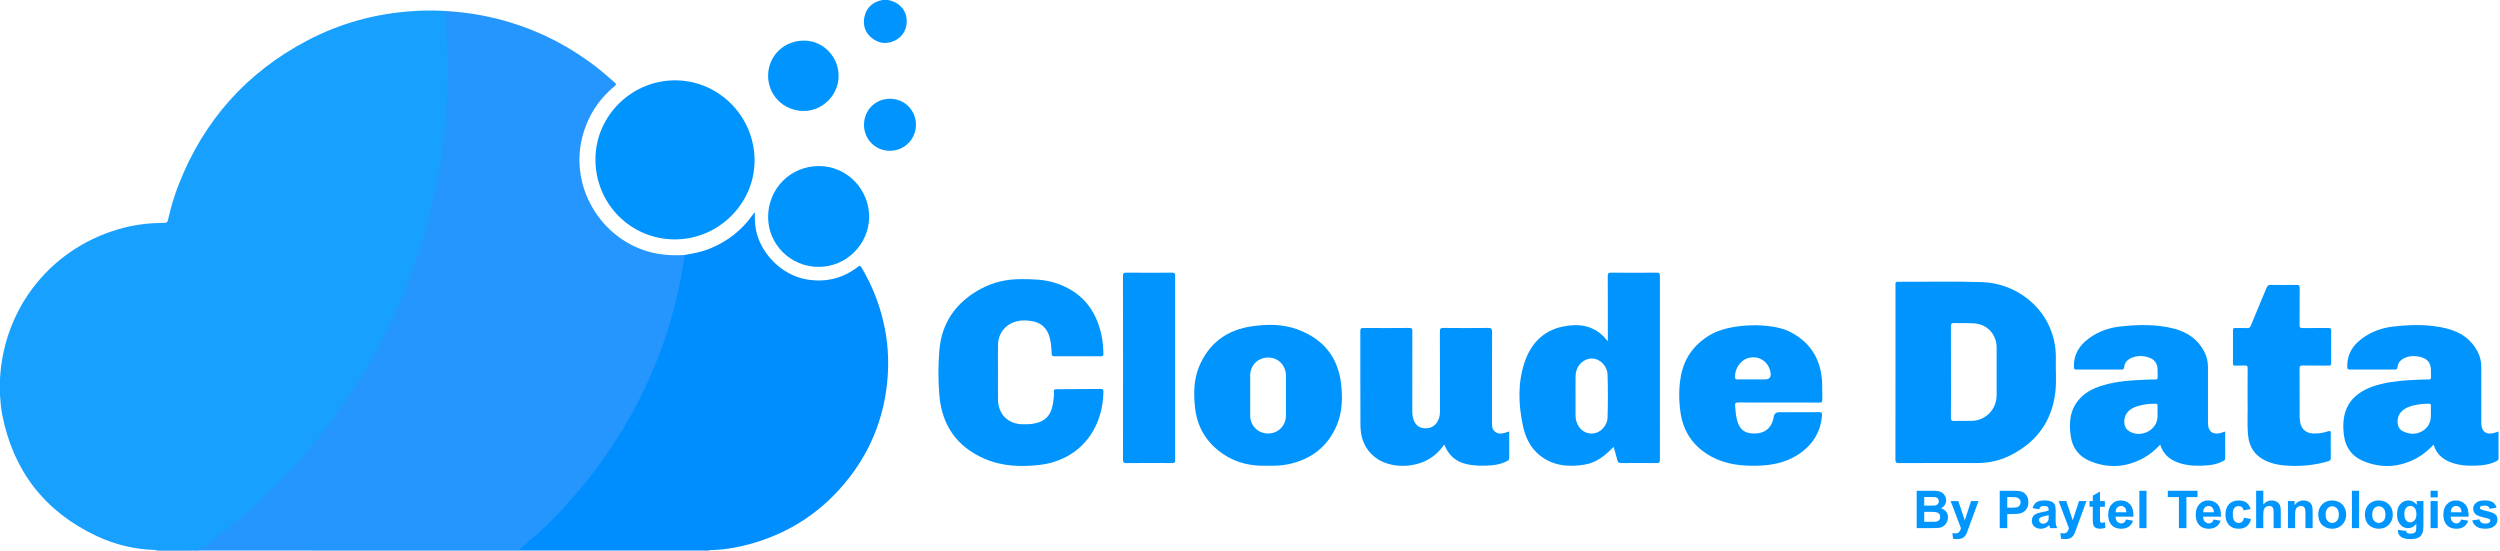 <?xml version="1.0" encoding="UTF-8"?>
<svg xmlns="http://www.w3.org/2000/svg" version="1.1" viewBox="0 0 3795.33 836.02">
  <!-- Generator: Adobe Illustrator 28.7.3, SVG Export Plug-In . SVG Version: 1.2.0 Build 164)  -->
  <g>
    <g id="Layer_1">
      <g>
        <g>
          <path d="M2909.78,745.06h22.67c4.49,0,7.83.19,10.04.56,2.2.37,4.18,1.15,5.92,2.34,1.74,1.19,3.19,2.77,4.35,4.74,1.16,1.97,1.74,4.18,1.74,6.63,0,2.66-.72,5.09-2.15,7.31-1.43,2.22-3.37,3.88-5.82,4.99,3.46,1.01,6.11,2.72,7.97,5.14s2.79,5.27,2.79,8.55c0,2.58-.6,5.09-1.8,7.52-1.2,2.44-2.84,4.38-4.91,5.84-2.08,1.46-4.64,2.35-7.68,2.69-1.91.21-6.51.33-13.81.39h-19.3v-56.71ZM2921.23,754.5v13.11h7.5c4.46,0,7.23-.06,8.32-.19,1.96-.23,3.5-.91,4.62-2.03,1.12-1.12,1.68-2.6,1.68-4.43s-.48-3.18-1.45-4.27c-.97-1.1-2.4-1.76-4.31-1.99-1.13-.13-4.4-.19-9.79-.19h-6.58ZM2921.23,777.05v15.16h10.6c4.13,0,6.74-.12,7.85-.35,1.7-.31,3.09-1.06,4.16-2.26,1.07-1.2,1.61-2.8,1.61-4.82,0-1.7-.41-3.15-1.24-4.33-.83-1.19-2.02-2.05-3.58-2.59-1.56-.54-4.94-.81-10.15-.81h-9.24Z" fill="#0196fe"/>
          <path d="M2961.39,760.69h11.57l9.82,29.17,9.59-29.17h11.26l-14.5,39.53-2.59,7.16c-.95,2.4-1.86,4.23-2.73,5.49-.86,1.26-1.86,2.29-2.98,3.08-1.12.79-2.5,1.4-4.14,1.84-1.64.44-3.49.66-5.55.66s-4.14-.22-6.15-.66l-.97-8.51c1.7.33,3.24.5,4.6.5,2.53,0,4.4-.74,5.61-2.22,1.21-1.48,2.14-3.37,2.78-5.67l-15.63-41.19Z" fill="#0196fe"/>
          <path d="M3035.85,801.77v-56.71h18.37c6.96,0,11.5.28,13.62.85,3.25.85,5.97,2.7,8.16,5.55,2.19,2.85,3.29,6.53,3.29,11.04,0,3.48-.63,6.41-1.9,8.78-1.26,2.37-2.87,4.24-4.82,5.59-1.95,1.35-3.93,2.25-5.94,2.69-2.73.54-6.69.81-11.88.81h-7.46v21.39h-11.45ZM3047.3,754.66v16.09h6.27c4.51,0,7.53-.3,9.05-.89,1.52-.59,2.71-1.52,3.58-2.79.86-1.26,1.3-2.73,1.3-4.41,0-2.06-.61-3.76-1.82-5.11-1.21-1.34-2.75-2.18-4.6-2.51-1.37-.26-4.11-.39-8.24-.39h-5.53Z" fill="#0196fe"/>
          <path d="M3095.58,773.22l-9.86-1.78c1.11-3.97,3.02-6.91,5.72-8.82,2.71-1.91,6.73-2.86,12.07-2.86,4.85,0,8.46.57,10.83,1.72,2.37,1.15,4.04,2.61,5.01,4.37.97,1.77,1.45,5.01,1.45,9.73l-.12,12.69c0,3.61.17,6.27.52,7.99.35,1.71,1,3.55,1.95,5.51h-10.75c-.28-.72-.63-1.79-1.04-3.21-.18-.64-.31-1.07-.39-1.28-1.86,1.81-3.84,3.16-5.96,4.06-2.12.9-4.37,1.35-6.77,1.35-4.23,0-7.56-1.15-10-3.44-2.44-2.29-3.66-5.2-3.66-8.7,0-2.32.55-4.39,1.66-6.21,1.11-1.82,2.66-3.21,4.66-4.18,2-.97,4.88-1.81,8.65-2.53,5.08-.95,8.6-1.84,10.56-2.67v-1.08c0-2.09-.52-3.58-1.55-4.47-1.03-.89-2.98-1.33-5.84-1.33-1.93,0-3.44.38-4.53,1.14-1.08.76-1.96,2.1-2.63,4ZM3110.13,782.04c-1.39.46-3.6,1.02-6.61,1.66-3.02.64-4.99,1.28-5.92,1.9-1.42,1-2.13,2.28-2.13,3.83s.57,2.84,1.7,3.95c1.13,1.11,2.58,1.66,4.33,1.66,1.96,0,3.83-.64,5.61-1.93,1.31-.98,2.18-2.18,2.59-3.6.28-.93.42-2.69.42-5.3v-2.17Z" fill="#0196fe"/>
          <path d="M3125.29,760.69h11.57l9.82,29.17,9.59-29.17h11.26l-14.5,39.53-2.59,7.16c-.95,2.4-1.86,4.23-2.73,5.49-.86,1.26-1.86,2.29-2.98,3.08-1.12.79-2.5,1.4-4.14,1.84-1.64.44-3.49.66-5.55.66s-4.14-.22-6.15-.66l-.97-8.51c1.7.33,3.24.5,4.6.5,2.53,0,4.4-.74,5.61-2.22,1.21-1.48,2.14-3.37,2.78-5.67l-15.63-41.19Z" fill="#0196fe"/>
          <path d="M3195.47,760.69v8.66h-7.43v16.55c0,3.35.07,5.31.21,5.86.14.55.46,1.01.97,1.37.5.36,1.12.54,1.84.54,1,0,2.46-.35,4.37-1.04l.93,8.43c-2.53,1.08-5.39,1.62-8.59,1.62-1.96,0-3.73-.33-5.3-.99-1.57-.66-2.73-1.51-3.46-2.55-.73-1.04-1.24-2.46-1.53-4.24-.23-1.26-.35-3.82-.35-7.66v-17.91h-4.99v-8.66h4.99v-8.16l10.91-6.34v14.51h7.43Z" fill="#0196fe"/>
          <path d="M3227.46,788.69l10.83,1.82c-1.39,3.97-3.59,7-6.59,9.07-3,2.08-6.76,3.11-11.28,3.11-7.14,0-12.43-2.33-15.86-7-2.71-3.74-4.06-8.46-4.06-14.16,0-6.81,1.78-12.14,5.34-16,3.56-3.85,8.06-5.78,13.5-5.78,6.11,0,10.93,2.02,14.47,6.05,3.53,4.04,5.22,10.22,5.07,18.55h-27.23c.08,3.22.95,5.73,2.63,7.52,1.68,1.79,3.76,2.69,6.27,2.69,1.7,0,3.13-.46,4.29-1.39,1.16-.93,2.04-2.42,2.63-4.49ZM3228.08,777.71c-.08-3.15-.89-5.54-2.44-7.17-1.55-1.64-3.43-2.46-5.65-2.46-2.37,0-4.33.86-5.88,2.59-1.55,1.73-2.31,4.07-2.28,7.04h16.25Z" fill="#0196fe"/>
          <path d="M3247.82,801.77v-56.71h10.87v56.71h-10.87Z" fill="#0196fe"/>
          <path d="M3307.85,801.77v-47.11h-16.83v-9.59h45.06v9.59h-16.79v47.11h-11.45Z" fill="#0196fe"/>
          <path d="M3360.39,788.69l10.83,1.82c-1.39,3.97-3.59,7-6.59,9.07-3,2.08-6.76,3.11-11.28,3.11-7.14,0-12.43-2.33-15.86-7-2.71-3.74-4.06-8.46-4.06-14.16,0-6.81,1.78-12.14,5.34-16,3.56-3.85,8.06-5.78,13.5-5.78,6.11,0,10.93,2.02,14.47,6.05,3.53,4.04,5.22,10.22,5.07,18.55h-27.23c.08,3.22.95,5.73,2.63,7.52,1.68,1.79,3.76,2.69,6.27,2.69,1.7,0,3.13-.46,4.29-1.39,1.16-.93,2.04-2.42,2.63-4.49ZM3361.01,777.71c-.08-3.15-.89-5.54-2.44-7.17-1.55-1.64-3.43-2.46-5.65-2.46-2.37,0-4.33.86-5.88,2.59-1.55,1.73-2.31,4.07-2.28,7.04h16.25Z" fill="#0196fe"/>
          <path d="M3416.73,772.84l-10.71,1.93c-.36-2.14-1.18-3.75-2.46-4.83s-2.93-1.62-4.97-1.62c-2.71,0-4.87.94-6.48,2.8-1.61,1.87-2.42,5-2.42,9.38,0,4.87.82,8.32,2.46,10.33,1.64,2.01,3.83,3.02,6.59,3.02,2.06,0,3.75-.59,5.07-1.76,1.32-1.17,2.24-3.19,2.79-6.05l10.68,1.82c-1.11,4.9-3.24,8.6-6.38,11.1s-7.36,3.75-12.65,3.75c-6.01,0-10.8-1.9-14.37-5.69-3.57-3.79-5.36-9.04-5.36-15.74s1.79-12.06,5.38-15.84,8.43-5.67,14.54-5.67c5,0,8.98,1.08,11.93,3.23,2.95,2.15,5.07,5.43,6.36,9.84Z" fill="#0196fe"/>
          <path d="M3436,745.06v20.85c3.51-4.1,7.7-6.15,12.57-6.15,2.5,0,4.76.46,6.77,1.39,2.01.93,3.53,2.11,4.54,3.56s1.71,3.04,2.09,4.8c.37,1.75.56,4.47.56,8.16v24.1h-10.87v-21.7c0-4.31-.21-7.04-.62-8.2-.41-1.16-1.14-2.08-2.19-2.77-1.04-.68-2.35-1.02-3.93-1.02-1.81,0-3.42.44-4.84,1.31-1.42.88-2.46,2.2-3.11,3.96-.66,1.77-.99,4.38-.99,7.83v20.58h-10.87v-56.71h10.87Z" fill="#0196fe"/>
          <path d="M3510.85,801.77h-10.87v-20.96c0-4.43-.23-7.3-.7-8.61-.46-1.3-1.22-2.31-2.26-3.04-1.04-.72-2.3-1.08-3.77-1.08-1.88,0-3.57.52-5.07,1.55-1.5,1.03-2.52,2.4-3.08,4.1-.55,1.7-.83,4.85-.83,9.44v18.61h-10.87v-41.08h10.1v6.03c3.58-4.64,8.1-6.96,13.54-6.96,2.4,0,4.59.43,6.58,1.3,1.99.86,3.49,1.97,4.51,3.31,1.02,1.34,1.73,2.86,2.13,4.56.4,1.7.6,4.14.6,7.31v25.53Z" fill="#0196fe"/>
          <path d="M3519.41,780.65c0-3.61.89-7.1,2.67-10.48s4.3-5.96,7.56-7.74c3.26-1.78,6.91-2.67,10.93-2.67,6.21,0,11.31,2.02,15.28,6.05s5.96,9.13,5.96,15.3-2,11.37-6.01,15.45-9.06,6.13-15.14,6.13c-3.77,0-7.36-.85-10.77-2.55-3.42-1.7-6.01-4.2-7.79-7.48s-2.67-7.29-2.67-12.01ZM3530.55,781.23c0,4.07.97,7.19,2.9,9.36,1.93,2.17,4.32,3.25,7.16,3.25s5.21-1.08,7.14-3.25,2.88-5.31,2.88-9.44-.96-7.12-2.88-9.28c-1.92-2.17-4.3-3.25-7.14-3.25s-5.22,1.08-7.16,3.25c-1.93,2.17-2.9,5.29-2.9,9.36Z" fill="#0196fe"/>
          <path d="M3570.51,801.77v-56.71h10.87v56.71h-10.87Z" fill="#0196fe"/>
          <path d="M3590.2,780.65c0-3.61.89-7.1,2.67-10.48s4.3-5.96,7.56-7.74c3.26-1.78,6.91-2.67,10.93-2.67,6.21,0,11.31,2.02,15.28,6.05s5.96,9.13,5.96,15.3-2,11.37-6.01,15.45-9.06,6.13-15.14,6.13c-3.77,0-7.36-.85-10.77-2.55-3.42-1.7-6.01-4.2-7.79-7.48s-2.67-7.29-2.67-12.01ZM3601.34,781.23c0,4.07.97,7.19,2.9,9.36,1.93,2.17,4.32,3.25,7.16,3.25s5.21-1.08,7.14-3.25,2.88-5.31,2.88-9.44-.96-7.12-2.88-9.28c-1.92-2.17-4.3-3.25-7.14-3.25s-5.22,1.08-7.16,3.25c-1.93,2.17-2.9,5.29-2.9,9.36Z" fill="#0196fe"/>
          <path d="M3640.45,804.48l12.42,1.51c.21,1.44.68,2.44,1.43,2.98,1.03.77,2.66,1.16,4.87,1.16,2.84,0,4.96-.42,6.38-1.28.95-.57,1.68-1.48,2.17-2.75.33-.9.5-2.57.5-4.99v-6c-3.25,4.44-7.35,6.65-12.3,6.65-5.52,0-9.89-2.33-13.11-7-2.53-3.69-3.79-8.28-3.79-13.77,0-6.88,1.66-12.15,4.97-15.78s7.43-5.45,12.36-5.45,9.27,2.23,12.57,6.69v-5.76h10.17v36.86c0,4.85-.4,8.47-1.2,10.87-.8,2.4-1.92,4.28-3.37,5.65-1.44,1.37-3.37,2.44-5.78,3.21s-5.46,1.16-9.15,1.16c-6.96,0-11.9-1.19-14.81-3.58-2.91-2.39-4.37-5.41-4.37-9.07,0-.36.01-.8.04-1.31ZM3650.16,780.38c0,4.36.84,7.55,2.53,9.57,1.69,2.02,3.77,3.04,6.25,3.04,2.66,0,4.9-1.04,6.73-3.11,1.83-2.08,2.75-5.15,2.75-9.22s-.88-7.41-2.63-9.48c-1.75-2.06-3.97-3.09-6.65-3.09s-4.75,1.01-6.44,3.04c-1.69,2.02-2.53,5.11-2.53,9.26Z" fill="#0196fe"/>
          <path d="M3689.91,755.12v-10.06h10.87v10.06h-10.87ZM3689.91,801.77v-41.08h10.87v41.08h-10.87Z" fill="#0196fe"/>
          <path d="M3736.29,788.69l10.83,1.82c-1.39,3.97-3.59,7-6.59,9.07-3,2.08-6.76,3.11-11.28,3.11-7.14,0-12.43-2.33-15.86-7-2.71-3.74-4.06-8.46-4.06-14.16,0-6.81,1.78-12.14,5.34-16,3.56-3.85,8.06-5.78,13.5-5.78,6.11,0,10.93,2.02,14.47,6.05,3.53,4.04,5.22,10.22,5.07,18.55h-27.23c.08,3.22.95,5.73,2.63,7.52,1.68,1.79,3.76,2.69,6.27,2.69,1.7,0,3.13-.46,4.29-1.39,1.16-.93,2.04-2.42,2.63-4.49ZM3736.91,777.71c-.08-3.15-.89-5.54-2.44-7.17-1.55-1.64-3.43-2.46-5.65-2.46-2.37,0-4.33.86-5.88,2.59-1.55,1.73-2.31,4.07-2.28,7.04h16.25Z" fill="#0196fe"/>
          <path d="M3753.13,790.05l10.91-1.66c.46,2.12,1.41,3.72,2.82,4.82s3.4,1.64,5.96,1.64c2.81,0,4.92-.52,6.34-1.55.95-.72,1.43-1.69,1.43-2.9,0-.83-.26-1.51-.77-2.05-.54-.52-1.75-.99-3.64-1.43-8.77-1.93-14.33-3.7-16.67-5.3-3.25-2.22-4.87-5.3-4.87-9.25,0-3.56,1.41-6.55,4.22-8.97s7.17-3.64,13.07-3.64,9.8.92,12.53,2.75c2.73,1.83,4.62,4.54,5.65,8.12l-10.25,1.9c-.44-1.6-1.27-2.82-2.5-3.67s-2.97-1.28-5.24-1.28c-2.86,0-4.91.4-6.15,1.2-.83.57-1.24,1.3-1.24,2.2,0,.77.36,1.43,1.08,1.97.98.72,4.36,1.74,10.15,3.06,5.79,1.31,9.83,2.93,12.13,4.83,2.27,1.93,3.4,4.63,3.4,8.08,0,3.77-1.57,7-4.72,9.71-3.15,2.71-7.8,4.06-13.96,4.06-5.6,0-10.02-1.13-13.29-3.4-3.26-2.27-5.4-5.35-6.4-9.24Z" fill="#0196fe"/>
        </g>
        <path d="M0,599.01c0-2.66,0-5.32,0-7.98,0-2.71,0-5.43,0-8.14,0-2.66.02-5.32.02-7.97,5.96-110.55,81-201.86,188.34-229.26,19.95-5.09,40.27-7.24,60.78-7.29,4.23,0,5.24-1.35,6.02-4.91,4.09-18.71,9.65-37.01,16.7-54.82,38.09-96.35,102.94-168.87,194.61-217.11,50.14-26.38,103.75-40.96,160.33-44.66,14.81-.97,29.6-1.19,44.42-.46,3.68-.22,5.27,1.64,5.74,5.19,1.32,9.9,1.96,19.87,2.39,29.8.46,10.62,1.86,21.21,1.28,31.88-.21,14.44-.02,28.89-.09,43.32-.59,21.44-1.95,42.84-3.88,64.22-4.05,44.72-11.62,88.83-22.48,132.36-12.93,51.85-30.51,102.1-52.5,150.82-21.44,47.5-46.86,92.75-76.23,135.77-20.68,30.29-43.05,59.3-67.39,86.78-15.8,17.83-31.86,35.42-49.11,51.85-31.74,30.24-65.03,58.68-100.76,84.17-2.38,1.7-4.8,2.83-7.8,2.82-20.83-.04-41.66-.02-62.49-.02-.67,0-1.33-.05-1.91-.41-31.18-.89-61.06-7.89-89.17-21.13-78.79-37.09-126.55-98.69-143.42-184.11-2-10.11-2.85-20.41-3.41-30.71Z" fill="#17a0fe"/>
        <path d="M236,834.96c18.66-.03,37.34-.44,55.99.11,7.86.23,14.03-2.05,20.09-6.63,20.37-15.4,40.46-31.14,59.74-47.87,9.4-8.16,18.54-16.63,27.61-25.18,7.87-7.42,15.78-14.79,23.27-22.58,19.21-19.98,37.84-40.45,55.34-61.99,20.53-25.27,39.8-51.41,57.54-78.67,15.41-23.68,29.46-48.15,42.67-73.15,23.59-44.66,42.71-91.15,58.37-139.09,11.49-35.16,20.42-71.02,27.38-107.34,4.19-21.91,7.48-44,9.92-66.17,1.48-13.47,2.82-26.99,3.37-40.58.51-12.58,1.86-25.13,1.87-37.74,1.15-5.56.49-11.18.44-16.76-.07-9.39.68-18.81-.44-28.18-.09-19.35-1.99-38.6-3.22-57.89-.2-3.13.74-8-4.71-8.82,20.46.98,40.78,3.16,60.89,7.07,66.95,13.01,126.98,40.97,180.08,83.72,7.13,5.74,13.81,12.03,20.82,17.92,2.64,2.21,2.72,3.52-.1,5.85-24.94,20.58-41.29,46.63-49.13,78.02-19.86,79.46,33.89,162.06,114.57,176.19,13.55,2.37,27.11,2.82,40.77,1.86,1.4,1.55,1.14,3.36.87,5.21-6.54,44.8-17.17,88.58-32.31,131.29-16.65,46.99-38.24,91.58-64.25,134.05-20.75,33.88-44.13,65.85-70.22,95.85-13.45,15.46-27.17,30.68-42.01,44.81-12.78,12.17-25.87,24.02-40.15,35.21,2.19.16,4.05.03,5.9.03,91.15,0,182.31,0,273.46.05,2.71,0,5.73-.89,8.02,1.55-4.2,1.46-8.55.78-12.82.78-91.47.06-182.94.06-274.41.04-180.94-.04-361.88-.1-542.82-.17-4.14,0-8.3.18-12.38-.78Z" fill="#2496fe"/>
        <path d="M1078.43,835.09c-3.66-.06-7.32-.17-10.98-.17-91.82,0-183.64,0-275.46,0h-4.52c8.64-7.36,16.84-14.01,24.67-21.07,13.7-12.36,27.28-24.82,39.55-38.68,6.71-7.58,13.7-14.91,20.35-22.56,13.39-15.4,26.12-31.32,38.14-47.8,16.94-23.24,32.6-47.33,46.59-72.43,13.29-23.83,25.37-48.3,35.88-73.51,14.02-33.61,25.32-68.11,33.86-103.52,5.2-21.57,9.05-43.39,12.55-65.28.16-.98.05-2,.07-3,12.76-2.08,25.44-4.47,37.53-9.27,27-10.7,49-27.79,65.89-51.42.85-1.19,1.75-2.35,3.3-4.44-.15,8.31.11,15.57,1.11,22.82,5.26,38.08,39.01,72.73,77.01,79.34,29.15,5.07,55.38-1.14,78.73-19.22,2.77-2.14,3.6-1.39,5.08,1.1,17.1,28.62,28.89,59.23,35.35,91.96,4.64,23.49,6.16,47.21,4.67,70.99-3.6,57.53-22.67,109.61-57.88,155.33-39.31,51.05-90.27,85.15-152.56,101.99-19.27,5.21-38.88,8.58-58.93,8.86Z" fill="#008dfe"/>
        <path d="M3121.01,544.87c.18-7.02-.27-14-1.39-20.91-9.62-59.06-60.82-93.97-110.02-95.65-42.78-1.47-85.64-.34-128.46-.54-4.2-.02-3.56,2.35-3.56,4.81v132.95c0,43.99.06,87.97-.09,131.95-.02,4.22.79,5.59,5.37,5.57,39.16-.21,78.33-.2,117.49-.09,17.61.06,34.45-3.25,50.25-11,40.19-19.71,64.18-51.36,69.59-96.17,2.04-16.9.39-33.95.82-50.92ZM3031.15,599.94c-.04,21.91-17.11,38.99-38.88,39.01-8.34.01-16.68-.24-25,.1-4.24.17-5.6-.75-5.55-5.35.28-22.99.13-45.98.13-68.97s.08-46.31-.08-69.47c-.03-3.64.8-4.92,4.66-4.79,10.32.36,20.68-.24,30.96.49,19.66,1.4,33.73,16.93,33.76,36.51.03,24.15.04,48.31,0,72.47Z" fill="#0095fe"/>
        <path d="M1024.42,363.45c-66.92-.09-120.48-54.1-120.46-121.34.02-67.39,56.86-122.04,124.28-120.11,65.49,1.88,118.62,56.97,117.27,124.13-1.29,64.02-55.38,117.4-121.09,117.31Z" fill="#0095fe"/>
        <path d="M1515.08,565.56c0,13.83-.21,27.66.05,41.48.41,22.09,15.37,36.78,37.41,37.05,5.66.07,11.29,0,16.92-1.01,16.49-2.93,25.3-11.35,28.54-27.74,1.36-6.87,2.31-13.81,2.02-20.82-.12-2.87.83-3.61,3.64-3.62,22.49-.03,44.98-.18,67.47-.43,2.95-.03,4.05.66,4,3.85-.97,62.42-40.83,105.28-97.64,111.61-28.56,3.18-56.97,1.96-83.83-9.92-41.42-18.33-63.62-50.69-67.55-95.39-2-22.72-1.89-45.63-.07-68.36,3.43-42.87,25.68-73.66,63.05-93.82,18.78-10.13,39.06-14.67,60.48-14.68,17.71,0,35.29.29,52.37,5.73,38.6,12.3,61.25,38.95,69.99,77.99,2.18,9.76,3.05,19.71,3.19,29.74.04,2.86-.86,3.66-3.68,3.65-23.66-.1-47.32-.12-70.99.01-3.23.02-3.78-1.19-3.89-4.08-.3-7.97-.84-15.93-2.84-23.73-3.68-14.35-12.43-23.19-27.25-25.6-7.78-1.27-15.55-1.62-23.28.42-16.66,4.39-27.7,17.97-28.05,35.21-.29,14.15-.06,28.32-.06,42.48Z" fill="#0095fe"/>
        <path d="M2519.95,418.92c.01-3.86-.88-5.04-4.9-5-22.83.2-45.66.21-68.49,0-4.38-.04-5.84.85-5.8,5.6.24,30.98.12,61.97.12,92.97v5.61c-2.38-2.74-3.91-4.68-5.61-6.45-17.64-18.36-39.76-20.72-62.87-15.86-30.13,6.35-48.77,26.53-58.11,54.88-10.31,31.27-9.1,63.33-2.42,95.2,3.65,17.45,10.95,33.33,25.09,44.9,20.39,16.69,44.24,18.65,69.05,14.54,17.78-2.94,30.99-13.86,43.68-26.96,1.96,6.96,4.02,13.44,5.56,20.03.83,3.53,2.3,4.69,6.02,4.65,17.82-.22,35.66-.23,53.49,0,4.14.05,5.21-1.04,5.2-5.2-.12-92.97-.12-185.94-.01-278.91ZM2440.46,634.22c-.21,6.25-2.93,11.89-7.38,16.52-10.5,10.92-27.16,9.71-35.87-2.7-3.53-5.02-5.35-10.65-5.33-16.85.02-9.99,0-19.98.01-29.97,0-10.33-.17-20.66.05-30.98.26-12.62,9.07-23.41,20.49-25.58,12.49-2.38,24.92,6.72,27.59,20.21.2.98.4,1.97.44,2.96.74,22.13.73,44.27,0,66.39Z" fill="#0095fe"/>
        <path d="M3378.12,655.1c-3.12.98-5.75,2.02-8.48,2.61-10.4,2.21-16.93-2.79-17.53-13.33-.12-1.99-.13-3.99-.13-5.99,0-26.98-.02-53.96.01-80.94,0-8.14-1.69-15.9-5.36-23.12-9.69-19.07-25.83-30.07-46.03-35.32-26.82-6.97-54.1-6.38-81.36-3.4-17.45,1.91-33.75,7.6-48.03,18.07-14.69,10.76-23.39,24.78-22.71,43.66.1,2.81.86,3.7,3.7,3.68,22.82-.1,45.65-.1,68.47.01,2.71.02,3.83-.76,4.07-3.47.63-7.3,5.18-11.78,11.53-14.39,8.31-3.41,16.94-3.41,25.41-.6,9.52,3.17,13.59,8.97,13.86,19.03.1,3.66-.11,7.33.06,10.99.12,2.57-.74,3.46-3.39,3.45-5.98-.01-11.97.26-17.96.51-19.64.83-39.22,2.22-58.28,7.47-14.11,3.89-27.46,9.42-37.8,20.26-15.87,16.64-17.58,37.01-14.44,58.31,2.56,17.28,12.3,30.13,28.08,36.91,27.77,11.94,55.47,10.46,82.14-4.04,9.53-5.18,17.83-12.13,25.58-20.48,5.26,17.22,17.79,25.25,33.65,29.31,12.75,3.26,25.69,3.26,38.68,2.1,8.02-.71,15.78-2.45,22.94-6.3,1.58-.86,3.35-1.48,3.34-3.85-.04-13.61-.02-27.23-.02-41.14ZM3275.41,624.69c0,4.32.3,8.67-.65,12.93-4.21,18.94-29.22,27.62-44.53,15.47-7.18-5.69-7.08-20.27.22-27.97,5.26-5.56,12.15-8.05,19.31-9.78,7.29-1.75,14.74-2.4,22.27-2.46,2.65-.03,3.57.71,3.42,3.32-.16,2.82-.04,5.66-.04,8.49Z" fill="#0095fe"/>
        <path d="M3793.1,655.11c-3.16.98-5.79,2.03-8.52,2.6-10.41,2.2-16.9-2.8-17.5-13.36-.11-1.99-.12-4-.12-5.99-.01-26.99-.02-53.97,0-80.95,0-8.13-1.7-15.89-5.37-23.11-9.7-19.07-25.84-30.05-46.05-35.3-26.83-6.97-54.1-6.36-81.35-3.38-17.46,1.91-33.76,7.61-48.03,18.08-14.51,10.64-23.2,24.48-22.71,43.18.09,3.31,1.04,4.17,4.26,4.15,22.66-.12,45.31-.11,67.97,0,2.76.02,3.8-.84,4.04-3.5.65-7.31,5.24-11.68,11.55-14.39,7.13-3.05,14.64-3.16,22.06-1.48,12.23,2.77,17.13,9.09,17.2,21.47.02,3.17-.13,6.34.04,9.49.15,2.62-.81,3.43-3.42,3.42-5.82-.01-11.64.28-17.46.51-18.47.71-36.87,2.11-54.92,6.46-6.48,1.56-12.84,3.55-18.94,6.19-32.16,13.91-42.02,39.02-37.23,72.93,2.47,17.48,12.24,30.52,28.22,37.39,27.77,11.94,55.47,10.44,82.14-4.07,9.52-5.19,17.81-12.15,25.52-20.44,5.18,16.75,17.24,24.88,32.74,29.04,13.06,3.5,26.32,3.51,39.65,2.34,8.02-.71,15.77-2.47,22.93-6.32,1.59-.85,3.33-1.49,3.32-3.86-.05-13.61-.02-27.22-.02-41.1ZM3690.44,616.63c-.24,2.64-.05,5.32-.05,7.98,0,1.83-.02,3.66.01,5.49.13,10.69-4.01,19.3-13.36,24.56-9.91,5.57-20.29,4.78-30.07-.49-8.99-4.86-9.72-20.49-1.58-28.98,6.81-7.12,15.89-9.42,25.14-10.99,5.23-.9,10.55-1.25,15.89-1.34,2.98-.04,4.32.55,4.02,3.77Z" fill="#0095fe"/>
        <path d="M2291.19,654.97c0,13.92-.05,27.24.05,40.55.02,2.53-1.52,3.46-3.3,4.43-7.15,3.89-14.89,5.66-22.9,6.41-12.99,1.21-25.93,1.04-38.74-1.78-16.47-3.63-27.29-13.8-33.72-29.64-4.95,6.85-10.22,12.78-16.64,17.65-24.63,18.7-64.81,19.7-88.05,1.88-15.88-12.18-22.4-29.19-22.54-48.49-.35-47.81-.07-95.63-.21-143.45-.01-3.85,1.11-4.66,4.76-4.63,23.16.17,46.33.21,69.49-.03,4.22-.04,4.75,1.46,4.74,5.08-.11,40.15-.06,80.3-.09,120.46,0,4.87.35,9.66,2.1,14.24,2.55,6.72,7.05,11.24,14.43,12.25,7.95,1.09,14.9-.73,20.01-7.4,4.01-5.23,5.53-11.2,5.52-17.75-.06-40.49.05-80.97-.14-121.46-.02-4.4,1.03-5.48,5.43-5.43,22.49.25,44.99.26,67.49,0,4.79-.05,6.35.79,6.32,6.07-.25,46.48-.13,92.97-.17,139.45,0,6.12,1.56,11.2,7.7,13.82,3.56,1.52,7.19,1.07,10.77.22,2.4-.57,4.71-1.49,7.71-2.46Z" fill="#0095fe"/>
        <path d="M2761.5,625.7c-20.16.21-40.32.1-60.47.1q-7.1,0-8.36,7.13c-.23,1.31-.48,2.62-.8,3.92-3.31,13.49-13.23,21.11-27.64,21.26-15.51.16-23.19-5.52-27.13-20.26-1.94-7.26-2.43-14.73-3-22.21-.3-3.93,1.19-4.64,4.79-4.61,20.49.17,40.98.08,61.47.08s40.98-.1,61.47.09c3.79.04,4.83-1.04,4.69-4.76-.36-10.14.29-20.35-.6-30.44-2.89-33.06-18.98-57.32-48.9-72.48-27.56-13.97-90.41-13.37-121.02,5-23.83,14.3-38.87,34.43-44.05,61.68-3.48,18.3-3.39,36.81-.86,55.17,4.25,30.8,20.42,53.67,47.9,68.26,21.35,11.33,44.47,13.96,68.26,13.41,21.84-.5,42.69-4.41,61.42-16.23,22.21-14.01,35.31-33.78,37.38-60.36.29-3.66-.7-4.79-4.55-4.75ZM2652.7,543.97c16.8-5.46,32.71,4.57,35.29,22.24q1.42,9.76-8.47,9.76h-18c-7.99,0-15.99,0-23.99-.01-1.63,0-3.13.31-3.41-2.32-1.31-12.14,7.24-25.98,18.58-29.67Z" fill="#0095fe"/>
        <path d="M2036.16,584.42c-4.34-42.13-27.28-70.04-66.72-84.46-22.13-8.08-45.31-7.91-68.11-4.73-38.69,5.41-66.8,25.88-81.52,62.77-7.51,18.84-7.66,38.69-5.84,58.54,2.83,30.88,17.12,55.22,42.76,72.68,20.6,14.04,43.78,18.67,67.04,17.83,11.29.14,21.27-.09,31.12-2.09,35.24-7.2,60.92-26.52,74.83-60.09,8.04-19.4,8.55-39.93,6.44-60.45ZM1952.21,630.81c-.12,15.58-11.74,27.27-27.02,27.29-15.25.03-27.15-11.7-27.25-27.14-.12-20.3-.11-40.6,0-60.89.09-15.73,11.97-27.35,27.59-27.25,15.22.1,26.63,11.86,26.68,27.59.04,9.99.01,19.97.01,29.95s.06,20.3-.01,30.45Z" fill="#0095fe"/>
        <path d="M3412.14,609.62c0-19.07-.12-34.73.09-50.38.05-3.61-1.06-4.55-4.5-4.34-4.81.29-9.67-.08-14.49.13-2.73.12-3.32-.91-3.31-3.44.1-16.66.11-33.32,0-49.98-.02-2.77.65-3.79,3.58-3.68,5.99.22,12-.11,17.99.14,2.97.12,4.36-.92,5.48-3.64,7.91-19.21,16.08-38.32,23.93-57.56,1.36-3.34,3.05-4.43,6.59-4.37,13.16.21,26.33.18,39.49.01,3.28-.04,4.23.95,4.21,4.21-.14,18.82.06,37.65-.17,56.47-.05,4.05,1.18,4.96,5.02,4.89,12.83-.23,25.66.02,38.49-.16,3.33-.05,4.58.6,4.53,4.28-.21,16.32-.18,32.65-.02,48.98.03,3.12-.87,3.91-3.92,3.87-13.16-.17-26.33.03-39.49-.14-3.28-.04-4.62.55-4.6,4.27.17,24.49.05,48.98.13,73.47.01,3.14.42,6.33,1.02,9.42,1.9,9.73,9.1,15.56,19.48,16.04,7.92.36,15.62-1.11,23.11-3.43,3.2-.99,3.68-.1,3.66,2.77-.09,12.66-.16,25.32.04,37.98.05,3.42-1.88,4.19-4.39,4.93-18.37,5.38-37.14,7.53-56.24,6.86-13.55-.47-26.9-2.2-39.26-8.26-15.5-7.6-23.82-20.34-25.6-37.3-1.94-18.43-.29-36.95-.85-52.01Z" fill="#0095fe"/>
        <path d="M1704.92,558.51c0-46.47.06-92.93-.1-139.4-.01-4.14.99-5.24,5.18-5.2,23.15.22,46.31.17,69.46.03,3.36-.02,4.53.71,4.53,4.34-.1,93.43-.1,186.87,0,280.3,0,3.51-.95,4.45-4.44,4.42-23.15-.15-46.31-.25-69.46.06-4.79.06-5.25-1.64-5.24-5.65.12-46.3.08-92.6.08-138.9Z" fill="#0095fe"/>
        <path d="M1242.71,405.17c-42.32,0-76.63-33.93-76.6-75.74.04-43.29,34.1-77.46,77.26-77.34,44.17.12,77.05,37.53,76.09,78.43-.96,40.94-34.79,74.66-76.75,74.66Z" fill="#0095fe"/>
        <path d="M1218.87,168.48c-30.38-.84-53.56-24.96-52.76-54.9.81-30.07,25.42-52.81,56.18-51.9,28.76.86,51.75,25.88,50.79,55.26-.94,28.78-25.71,52.32-54.21,51.53Z" fill="#0095fe"/>
        <path d="M1351.19,149.93c22.11.03,39.48,17.56,39.33,39.69-.15,22.02-17.79,39.43-39.84,39.32-21.8-.12-39.1-17.65-39.01-39.54.09-22.33,17.29-39.5,39.52-39.47Z" fill="#0095fe"/>
        <path d="M1340.06,0c2.69,0,5.38,0,8.07,0,15.27,2.75,26.24,13.33,28.07,27.09,2.04,15.27-4.88,28.68-18.4,34.85-11.93,5.45-23.48,4.1-33.79-3.88-10.59-8.19-14.33-19.5-11.7-32.41,2.56-12.57,10.54-20.78,22.89-24.56,1.58-.48,3.23-.73,4.85-1.09Z" fill="#0095fe"/>
      </g>
    </g>
  </g>
</svg>